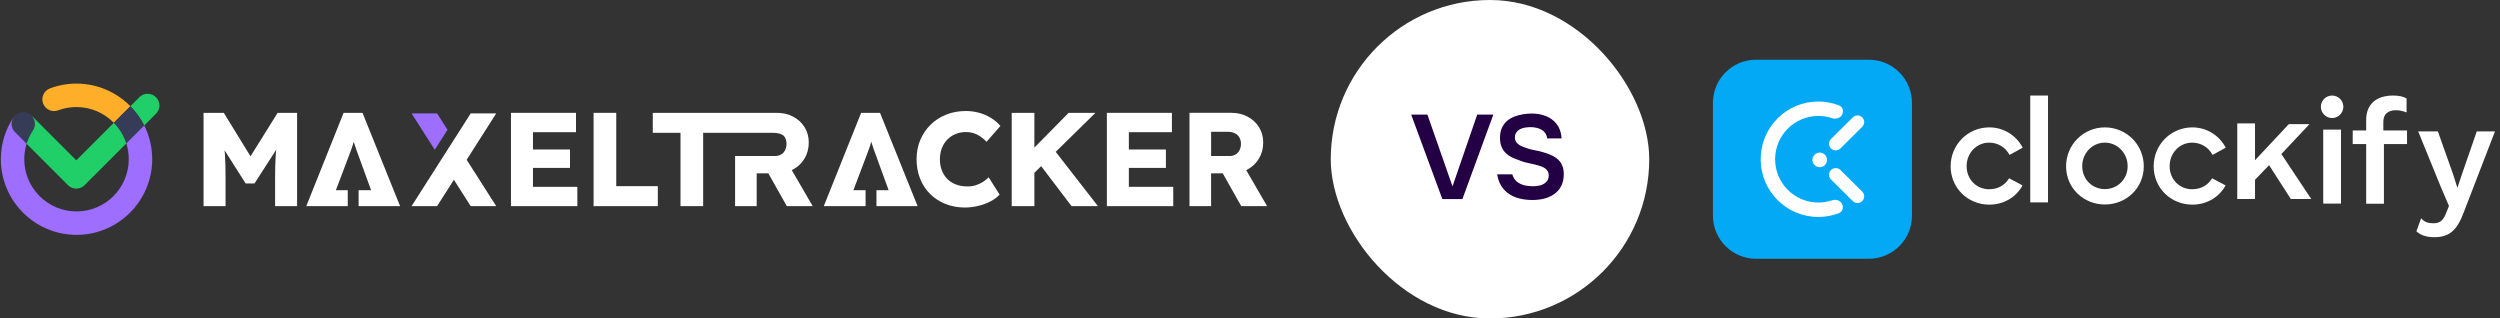 <svg width="628" height="80" viewBox="0 0 628 80" fill="none" xmlns="http://www.w3.org/2000/svg">
<rect x="0" y="0" width="628" height="80" fill="#333333" stroke="none"/>
<g clip-path="url(#clip0_0_29)">
<path d="M39.177 24.417C38.029 23.269 36.162 23.269 35.014 24.417L32.751 26.68C34.149 28.101 35.319 29.738 36.222 31.534L39.182 28.574C40.33 27.426 40.33 25.56 39.182 24.412L39.177 24.417Z" fill="#20CF68"/>
<path d="M19.209 21.001C16.918 21.001 14.677 21.403 12.549 22.203C11.026 22.774 10.253 24.466 10.825 25.99C11.396 27.513 13.093 28.286 14.611 27.715C16.08 27.165 17.625 26.888 19.209 26.888C22.881 26.888 26.206 28.411 28.589 30.849L32.751 26.686C29.302 23.182 24.508 21.001 19.209 21.001Z" fill="#FFAE29"/>
<path d="M3.768 33.188L6.684 36.104C7.054 34.918 7.587 33.781 8.284 32.736C9.181 31.381 8.817 29.559 7.467 28.655C7.13 28.432 6.766 28.285 6.396 28.215C6.281 28.193 6.167 28.188 6.053 28.182C5.982 28.182 5.917 28.166 5.846 28.166C5.095 28.166 4.344 28.454 3.773 29.025C2.625 30.173 2.625 32.04 3.773 33.188H3.768Z" fill="#363B58"/>
<path d="M28.589 30.849C30.003 32.296 31.092 34.07 31.717 36.045L36.222 31.54C35.325 29.744 34.149 28.107 32.751 26.686L28.589 30.849Z" fill="#363B58"/>
<path d="M36.233 31.518L31.728 36.023C32.125 37.274 32.343 38.607 32.343 39.989C32.343 47.225 26.456 53.112 19.22 53.112C11.983 53.112 6.096 47.225 6.096 39.989C6.096 38.656 6.298 37.345 6.689 36.094L3.773 33.177C2.777 32.182 2.647 30.647 3.381 29.505C3.381 29.505 3.381 29.494 3.381 29.488C3.381 29.488 3.381 29.477 3.381 29.472C1.308 32.601 0.215 36.23 0.215 39.989C0.215 50.468 8.741 58.999 19.225 58.999C29.71 58.999 38.235 50.474 38.235 39.989C38.235 36.948 37.512 34.07 36.239 31.518H36.233Z" fill="#9D6EFF"/>
<path d="M28.594 30.849L19.165 40.278L8.099 29.211C8.099 29.211 8.088 29.227 8.077 29.238C8.893 30.212 9.024 31.638 8.284 32.753C7.587 33.803 7.049 34.935 6.684 36.121L17.087 46.524C17.636 47.073 18.387 47.383 19.165 47.383C19.943 47.383 20.694 47.073 21.244 46.524L31.723 36.05C31.097 34.075 30.009 32.307 28.594 30.854V30.849Z" fill="#20CF68"/>
<path d="M62.937 39.276L56.223 28.351H51.136V51.784H56.658V44.488C56.658 42.323 56.609 40.456 56.506 38.879C56.484 38.498 56.44 38.122 56.408 37.747L61.712 46.093H63.922L69.384 37.616C69.341 38.095 69.292 38.579 69.259 39.064C69.156 40.669 69.107 42.48 69.107 44.488V51.784H74.629V28.345H69.738L62.926 39.27L62.937 39.276Z" fill="white"/>
<path d="M133.88 42.176H143.183V37.556H133.88V33.204H144.691V28.345H128.357V51.784H145.028V46.931H133.88V42.176Z" fill="white"/>
<path d="M154.8 28.345H149.109V51.784H165.246V46.762H154.8V28.345Z" fill="white"/>
<path d="M198.876 42.731C199.006 42.665 199.148 42.616 199.278 42.54C200.486 41.871 201.433 40.952 202.124 39.776C202.815 38.606 203.163 37.284 203.163 35.81C203.163 34.336 202.815 33.106 202.124 31.974C201.433 30.848 200.475 29.961 199.262 29.314C198.043 28.666 196.689 28.345 195.192 28.345H163.978V33.367H170.943V51.779H176.634V33.367H194.191C194.904 33.367 195.747 33.487 196.253 33.732C196.738 33.965 196.906 34.063 197.173 34.52C197.439 34.977 197.575 35.511 197.575 36.109C197.575 36.708 197.456 37.246 197.222 37.714C196.988 38.182 196.656 38.547 196.221 38.802C195.785 39.058 195.279 39.189 194.697 39.189H184.653V51.779H190.078V43.541H193.005L197.646 51.779H204.142L198.887 42.725L198.876 42.731Z" fill="white"/>
<path d="M237.99 35.027C238.583 34.434 239.274 33.977 240.068 33.656C240.863 33.335 241.706 33.172 242.598 33.172C243.311 33.172 243.98 33.276 244.606 33.471C245.232 33.667 245.808 33.956 246.331 34.326C246.853 34.696 247.354 35.125 247.821 35.615L251.304 31.632C250.634 30.854 249.835 30.174 248.91 29.608C247.985 29.037 246.984 28.613 245.912 28.319C244.84 28.03 243.746 27.884 242.631 27.884C240.846 27.884 239.198 28.183 237.691 28.787C236.184 29.391 234.878 30.234 233.773 31.317C232.669 32.4 231.804 33.678 231.178 35.153C230.552 36.627 230.242 38.232 230.242 39.973C230.242 41.714 230.536 43.395 231.129 44.881C231.722 46.366 232.56 47.65 233.654 48.733C234.747 49.816 236.037 50.654 237.522 51.241C239.007 51.834 240.629 52.128 242.391 52.128C243.529 52.128 244.66 51.986 245.792 51.709C246.918 51.431 247.947 51.045 248.872 50.556C249.796 50.066 250.542 49.505 251.097 48.88L248.349 44.527C247.925 44.973 247.441 45.37 246.891 45.713C246.342 46.061 245.748 46.334 245.101 46.535C244.454 46.736 243.773 46.834 243.061 46.834C242.011 46.834 241.058 46.676 240.199 46.366C239.339 46.056 238.61 45.593 238.006 44.995C237.402 44.391 236.934 43.673 236.602 42.835C236.271 41.997 236.102 41.067 236.102 40.038C236.102 39.01 236.271 38.042 236.602 37.193C236.94 36.344 237.402 35.626 237.99 35.033V35.027Z" fill="white"/>
<path d="M275.167 28.345H268.437L259.835 37.078V28.345H254.144V51.784H259.835V43.405L261.538 41.735L269.177 51.784H275.804L265.194 38.144L275.167 28.345Z" fill="white"/>
<path d="M283.568 42.176H292.877V37.556H283.568V33.204H294.384V28.345H278.045V51.784H294.721V46.931H283.568V42.176Z" fill="white"/>
<path d="M313.03 42.732C313.16 42.666 313.302 42.617 313.432 42.541C314.64 41.872 315.587 40.953 316.278 39.777C316.969 38.608 317.317 37.285 317.317 35.811C317.317 34.337 316.969 33.107 316.278 31.975C315.587 30.849 314.629 29.962 313.416 29.315C312.197 28.667 310.843 28.341 309.346 28.341H298.802V51.774H304.227V43.537H307.154L311.795 51.774H318.291L313.035 42.721L313.03 42.732ZM311.376 37.721C311.142 38.189 310.804 38.553 310.375 38.809C309.939 39.065 309.433 39.195 308.851 39.195H304.232V33.102H308.351C309.063 33.102 309.673 33.221 310.173 33.471C310.674 33.716 311.06 34.07 311.327 34.527C311.593 34.984 311.729 35.517 311.729 36.116C311.729 36.714 311.61 37.253 311.376 37.721Z" fill="white"/>
<path d="M84.374 47.781L87.382 39.832C87.649 39.141 87.877 38.537 88.068 38.026C88.258 37.514 88.427 37.03 88.568 36.589C88.672 36.263 88.764 35.936 88.857 35.604C88.868 35.632 88.873 35.67 88.884 35.697C89.064 36.29 89.265 36.905 89.488 37.536C89.711 38.172 89.988 38.934 90.326 39.832L93.22 47.781H90.086V51.785H100.506L91.066 28.352H86.31L76.936 51.785H87.355V47.781H84.379H84.374Z" fill="white"/>
<path d="M221.069 28.345H216.314L206.939 51.779H217.434V47.774H214.377L217.385 39.825C217.652 39.134 217.881 38.53 218.071 38.019C218.261 37.508 218.43 37.023 218.572 36.583C218.675 36.256 218.767 35.93 218.86 35.598C218.871 35.625 218.876 35.663 218.887 35.69C219.067 36.283 219.268 36.898 219.491 37.529C219.714 38.166 219.992 38.928 220.329 39.825L223.223 47.774H220.166V51.779H230.503L221.063 28.345H221.069Z" fill="white"/>
<path d="M114.021 35.108L118.243 28.487L114.021 35.108Z" fill="white"/>
<path d="M124.652 28.487H118.243L103.384 51.784H109.793L114.021 45.157L118.243 51.784H124.652L117.225 40.135L124.652 28.487Z" fill="white"/>
<path d="M109.793 28.487H103.384L109.211 37.622L112.421 32.6L109.793 28.487Z" fill="#9D6EFF"/>
</g>
<rect x="334.286" width="80" height="80" rx="40" fill="white"/>
<path d="M362.317 50L354.487 28.79H358.567L364.867 46.82L371.077 28.79H375.127L367.357 50H362.317ZM384.868 50.24C383.448 50.24 382.108 50.03 380.848 49.61C379.608 49.17 378.568 48.48 377.728 47.54C376.888 46.58 376.338 45.33 376.078 43.79H379.888C380.128 44.57 380.508 45.18 381.028 45.62C381.568 46.06 382.198 46.37 382.918 46.55C383.638 46.71 384.368 46.79 385.108 46.79C385.768 46.79 386.388 46.71 386.968 46.55C387.568 46.37 388.058 46.08 388.438 45.68C388.838 45.28 389.038 44.75 389.038 44.09C389.038 43.59 388.928 43.19 388.708 42.89C388.508 42.57 388.218 42.31 387.838 42.11C387.478 41.89 387.038 41.72 386.518 41.6C386.018 41.44 385.478 41.3 384.898 41.18C384.318 41.06 383.748 40.93 383.188 40.79C382.628 40.65 382.098 40.47 381.598 40.25C380.958 40.03 380.338 39.78 379.738 39.5C379.158 39.2 378.648 38.84 378.208 38.42C377.788 38 377.448 37.48 377.188 36.86C376.928 36.24 376.798 35.5 376.798 34.64C376.798 33.66 376.958 32.82 377.278 32.12C377.618 31.4 378.058 30.81 378.598 30.35C379.158 29.89 379.778 29.53 380.458 29.27C381.158 29.01 381.878 28.82 382.618 28.7C383.378 28.58 384.098 28.52 384.778 28.52C386.098 28.52 387.298 28.74 388.378 29.18C389.478 29.62 390.378 30.3 391.078 31.22C391.778 32.14 392.178 33.32 392.278 34.76H388.648C388.568 34.08 388.328 33.54 387.928 33.14C387.528 32.72 387.028 32.42 386.428 32.24C385.828 32.04 385.178 31.94 384.478 31.94C383.998 31.94 383.518 31.98 383.038 32.06C382.578 32.14 382.158 32.28 381.778 32.48C381.418 32.68 381.118 32.95 380.878 33.29C380.658 33.61 380.548 34.02 380.548 34.52C380.548 34.96 380.658 35.35 380.878 35.69C381.098 36.01 381.398 36.28 381.778 36.5C382.178 36.72 382.648 36.92 383.188 37.1C383.888 37.38 384.648 37.59 385.468 37.73C386.308 37.87 387.098 38.06 387.838 38.3C388.558 38.5 389.218 38.75 389.818 39.05C390.438 39.33 390.968 39.68 391.408 40.1C391.848 40.5 392.188 41 392.428 41.6C392.688 42.18 392.818 42.88 392.818 43.7C392.818 44.9 392.598 45.92 392.158 46.76C391.738 47.58 391.148 48.25 390.388 48.77C389.648 49.29 388.798 49.67 387.838 49.91C386.898 50.13 385.908 50.24 384.868 50.24Z" fill="#230044"/>
<g clip-path="url(#clip1_0_29)">
<path d="M469.452 15H441.119C435.136 15 430.286 19.85 430.286 25.833V54.167C430.286 60.15 435.136 65 441.119 65H469.452C475.435 65 480.286 60.15 480.286 54.167V25.833C480.286 19.85 475.435 15 469.452 15Z" fill="#03A9F4"/>
<path d="M462.404 29.241C463.277 28.367 463.089 26.898 461.936 26.456C460.328 25.839 458.583 25.5 456.758 25.5C448.763 25.5 442.283 31.992 442.283 40.001C442.283 48.009 448.763 54.501 456.758 54.501C458.571 54.501 460.307 54.166 461.907 53.556C463.062 53.116 463.252 51.644 462.377 50.769C461.811 50.201 460.954 50.069 460.194 50.322C459.116 50.681 457.964 50.875 456.766 50.875C450.77 50.875 445.91 46.006 445.91 40C445.91 33.994 450.77 29.125 456.766 29.125C457.973 29.125 459.133 29.322 460.217 29.686C460.978 29.941 461.837 29.809 462.404 29.241Z" fill="white"/>
<path d="M458.947 40.166C458.947 41.178 458.127 41.999 457.114 41.999C456.101 41.999 455.281 41.178 455.281 40.166C455.281 39.153 456.101 38.333 457.114 38.333C458.127 38.333 458.947 39.153 458.947 40.166Z" fill="white"/>
<path d="M459.943 37.287C459.286 36.634 459.286 35.576 459.943 34.924L465.413 29.488C466.07 28.836 467.135 28.836 467.791 29.488C468.448 30.141 468.448 31.199 467.791 31.852L462.321 37.287C461.665 37.94 460.6 37.94 459.943 37.287Z" fill="white"/>
<path d="M459.943 42.711C459.286 43.364 459.286 44.422 459.943 45.074L465.413 50.51C466.07 51.162 467.135 51.162 467.791 50.51C468.448 49.857 468.448 48.799 467.791 48.146L462.321 42.711C461.665 42.059 460.6 42.059 459.943 42.711Z" fill="white"/>
<path d="M490 41.777C490 36.312 494.35 32 499.703 32C503.346 32 506.469 34.007 508.105 37.093L504.796 38.914C503.792 37.019 501.896 35.829 499.666 35.829C496.469 35.829 494.015 38.468 494.015 41.74C494.015 45.048 496.469 47.539 499.666 47.539C501.822 47.539 503.606 46.572 504.684 44.788L508.067 46.572C506.432 49.583 503.309 51.405 499.703 51.405C494.35 51.405 490 47.241 490 41.777Z" fill="white"/>
<path d="M510 24H514.461V50.84H510V24Z" fill="white"/>
<path d="M519 41.777C519 36.312 523.387 32 528.74 32C534.13 32 538.517 36.312 538.517 41.777C538.517 47.241 534.13 51.368 528.74 51.368C523.387 51.368 519 47.241 519 41.777ZM523.052 41.74C523.052 45.011 525.543 47.502 528.74 47.502C531.937 47.502 534.465 45.011 534.465 41.74C534.465 38.505 531.937 35.829 528.74 35.829C525.543 35.829 523.052 38.505 523.052 41.74Z" fill="white"/>
<path d="M541 41.777C541 36.312 545.349 32 550.703 32C554.346 32 557.469 34.007 559.104 37.093L555.796 38.914C554.792 37.019 552.896 35.829 550.666 35.829C547.468 35.829 545.015 38.468 545.015 41.74C545.015 45.048 547.468 47.539 550.666 47.539C552.822 47.539 554.606 46.572 555.684 44.788L559.067 46.572C557.432 49.583 554.309 51.405 550.703 51.405C545.349 51.405 541 47.241 541 41.777Z" fill="white"/>
<path d="M580.144 31.174L573.077 38.695L580.588 49.996H575.457L569.993 41.483L566.46 45.163V49.996H562V31H566.46V40.256L574.956 31.174H580.144Z" fill="white"/>
<path d="M585.826 29.651C584.264 29.651 583 28.349 583 26.825C583 25.264 584.264 24 585.826 24C587.388 24 588.651 25.264 588.651 26.825C588.651 28.349 587.388 29.651 585.826 29.651ZM583.595 51.137V32.55H588.056V51.137H583.595Z" fill="white"/>
<path d="M601.111 24C602.673 24 603.751 24.26 604.531 24.744V28.238C603.974 28.015 602.821 27.68 601.929 27.68C599.885 27.68 598.695 28.647 598.695 30.543V32.773H604.643V36.193H598.844V51.174H594.383V36.193H591V32.773H594.383V30.097C594.383 26.156 596.985 24 601.111 24Z" fill="white"/>
<path d="M618.896 53.334C617.186 57.981 615.141 59.579 611.535 59.579C609.528 59.579 608.115 59.133 607 58.093L608.19 54.821C609.008 55.825 610.049 56.085 611.275 56.085C612.651 56.085 613.691 55.602 614.435 53.594L615.179 51.736L613.171 47.052L607.446 33H612.391L616.258 43.892L617.298 47.2L618.488 43.632L622.168 33H626.74L618.896 53.334Z" fill="white"/>
</g>
<defs>
<clipPath id="clip0_0_29">
<rect width="318.071" height="37.999" fill="white" transform="translate(0.215 21.001)"/>
</clipPath>
<clipPath id="clip1_0_29">
<rect width="197.5" height="50" fill="white" transform="translate(430.286 15)"/>
</clipPath>
</defs>
</svg>
